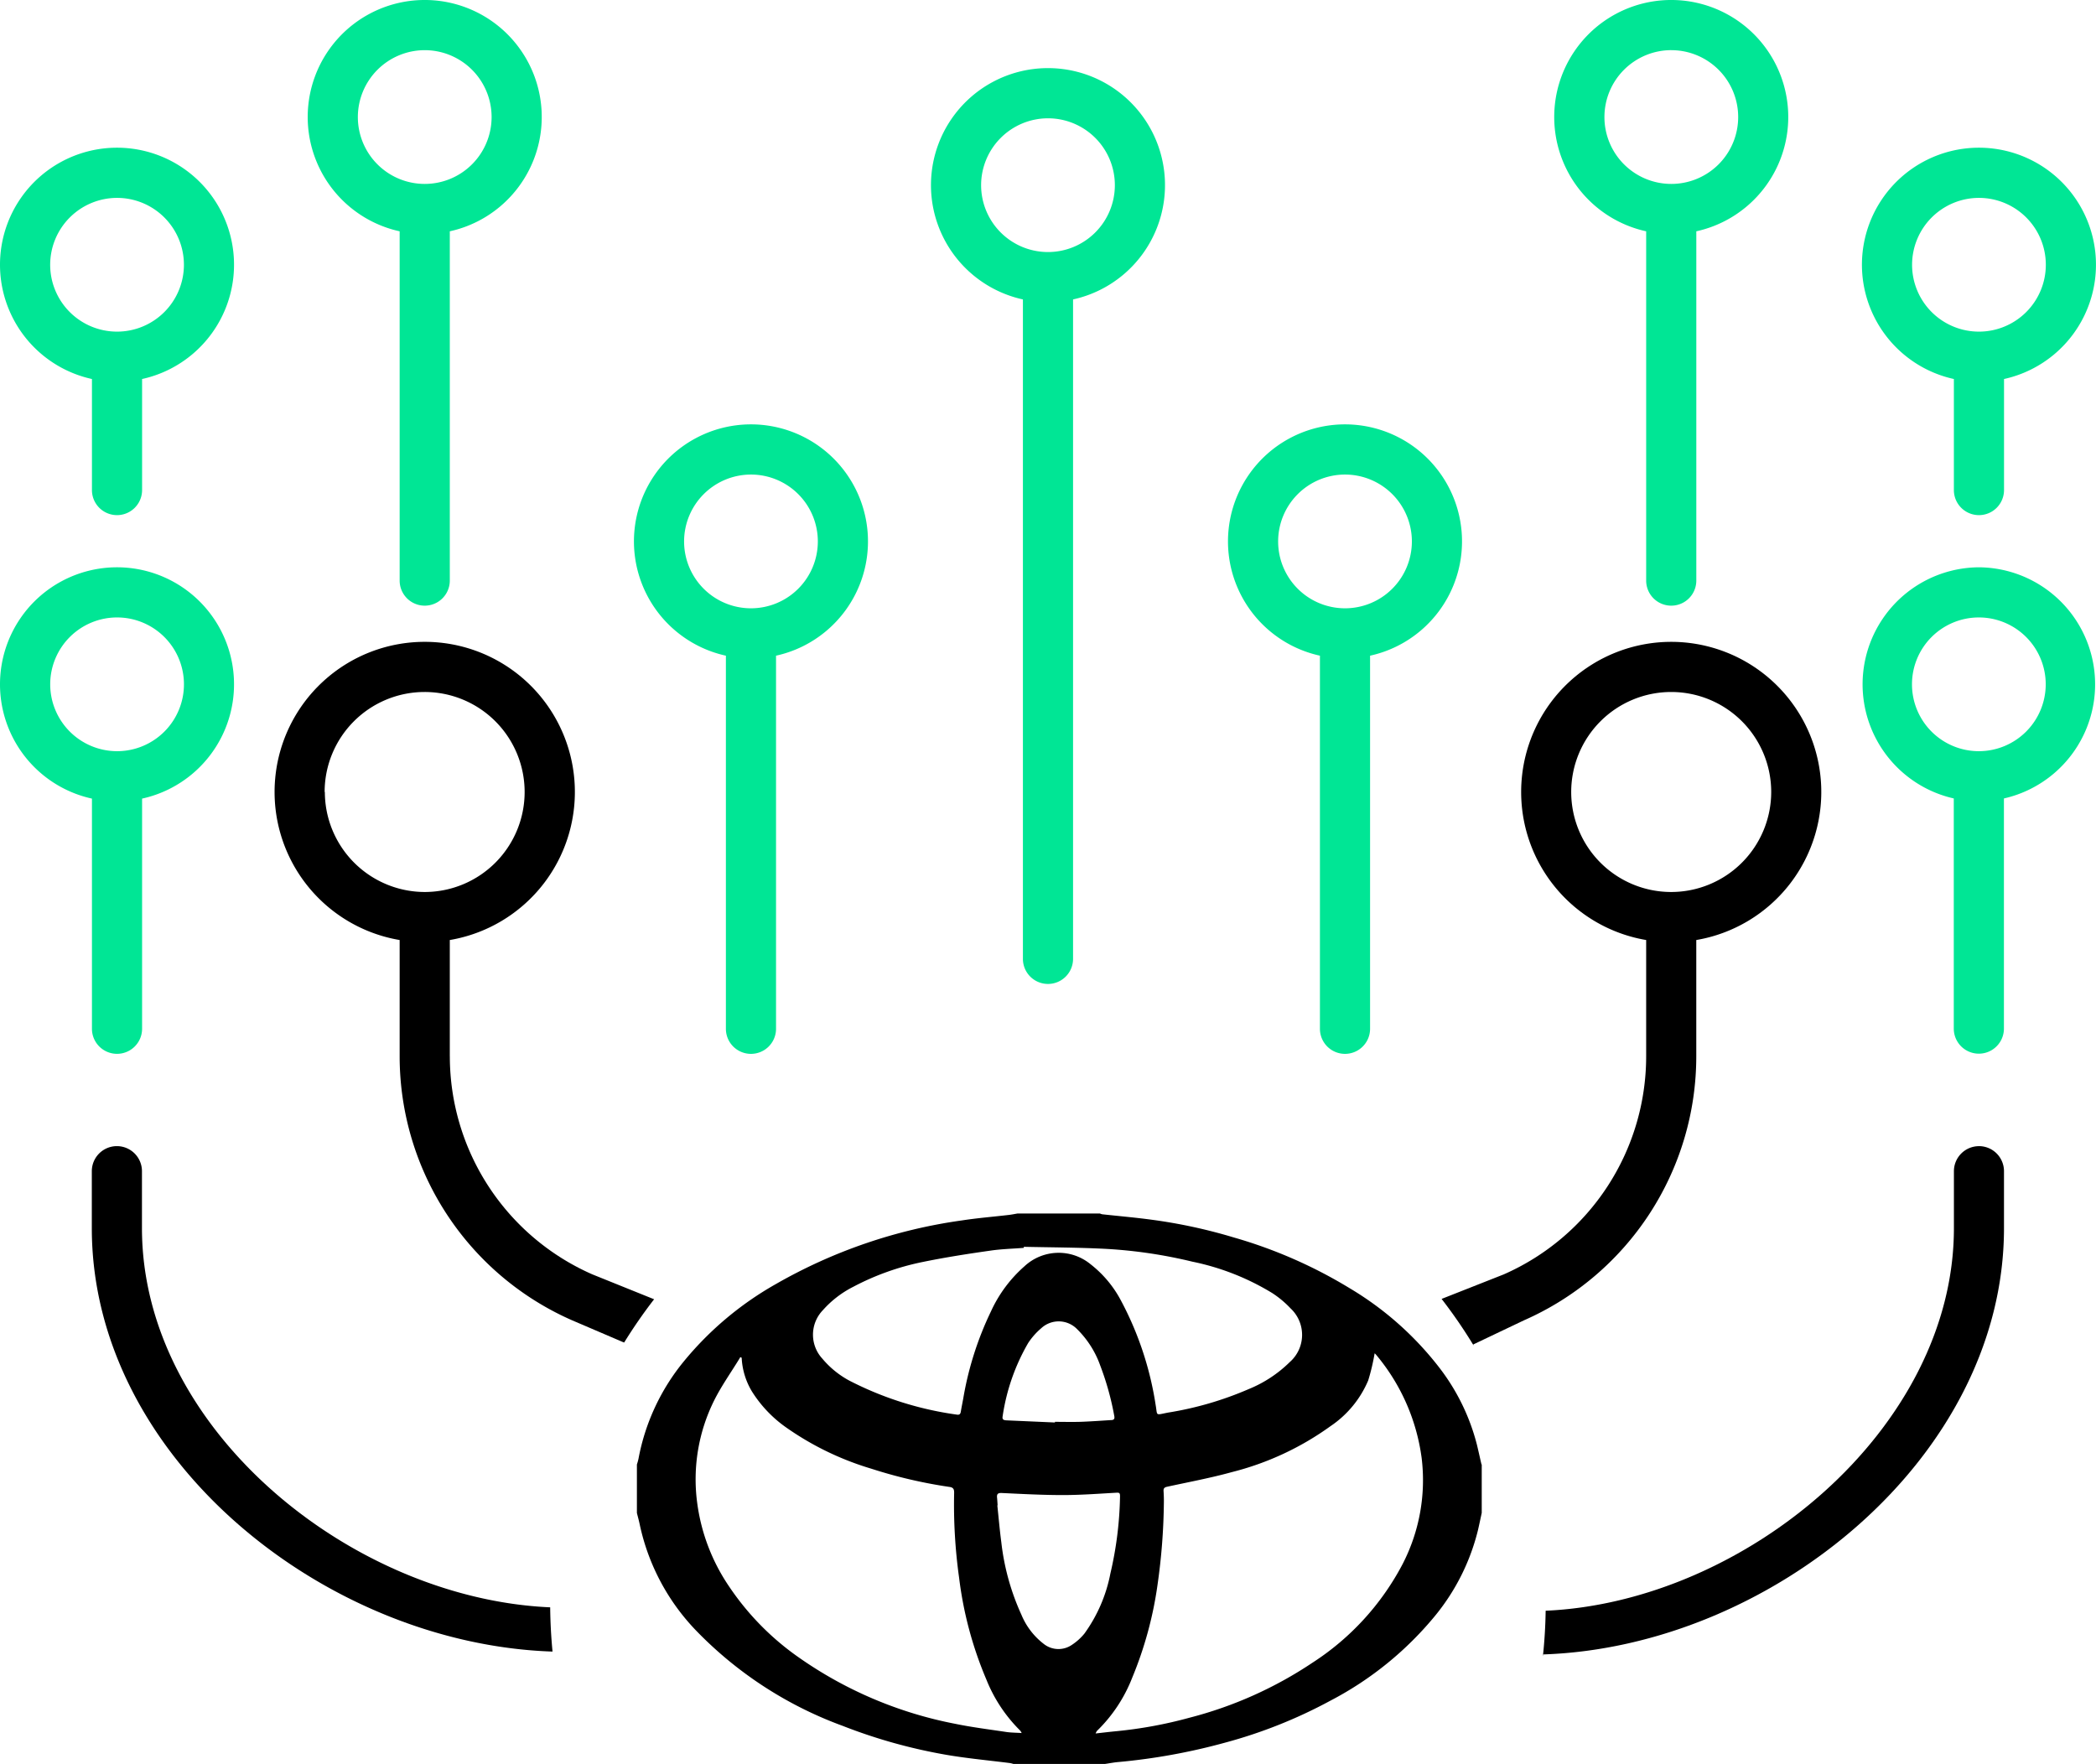 <?xml version="1.0" encoding="utf-8"?>
<svg xmlns="http://www.w3.org/2000/svg" xmlns:xlink="http://www.w3.org/1999/xlink" width="65.289" height="54.943" viewBox="0 0 65.289 54.943">
  <defs>
    <clipPath id="clip-path">
      <rect id="Rectangle_91" data-name="Rectangle 91" width="65.289" height="54.943" transform="translate(0 0)" fill="none"/>
    </clipPath>
  </defs>
  <g id="Group_146" data-name="Group 146" transform="translate(0 -0.005)">
    <g id="Group_145" data-name="Group 145" transform="translate(0 0.005)" clip-path="url(#clip-path)">
      <path id="Path_273" data-name="Path 273" d="M426.126,769.361v1.51c-.04.183-.077.366-.12.548a6.737,6.737,0,0,1-1.31,2.629,10.5,10.5,0,0,1-3.277,2.669,15.14,15.14,0,0,1-3.306,1.316,19,19,0,0,1-3.319.6c-.132.012-.264.038-.4.058h-2.858a.84.84,0,0,0-.1-.026c-.653-.083-1.311-.143-1.96-.253a16.624,16.624,0,0,1-3.262-.909,12.159,12.159,0,0,1-4.526-2.931,6.8,6.8,0,0,1-1.789-3.336c-.025-.122-.059-.242-.089-.362v-1.51a1.835,1.835,0,0,0,.05-.18,6.714,6.714,0,0,1,1.42-3.042,10.177,10.177,0,0,1,2.851-2.394,16.111,16.111,0,0,1,5.81-1.988c.483-.074.971-.113,1.456-.17.092-.011.183-.03.274-.045h2.561a.36.36,0,0,0,.074.025c.512.056,1.025.1,1.536.169a16.308,16.308,0,0,1,2.561.553,14.72,14.72,0,0,1,3.611,1.582,9.951,9.951,0,0,1,2.8,2.485,6.6,6.6,0,0,1,1.165,2.4c.048.2.092.4.138.6M422.79,765.9a6.654,6.654,0,0,1-.2.845,3.232,3.232,0,0,1-1.175,1.425,9,9,0,0,1-3.069,1.43c-.665.184-1.345.31-2.02.457-.083.018-.116.05-.111.133.007.117.012.233.01.35a19.332,19.332,0,0,1-.2,2.587,11.8,11.8,0,0,1-.785,2.875,4.668,4.668,0,0,1-1.1,1.661.356.356,0,0,0-.041.079c.233-.026.441-.051.649-.071a13.539,13.539,0,0,0,2.273-.419,12.475,12.475,0,0,0,3.828-1.711,8.172,8.172,0,0,0,2.813-3.077,5.7,5.7,0,0,0,.594-3.29,6.286,6.286,0,0,0-1.425-3.234.3.3,0,0,0-.041-.039m-19.716.139-.042-.022-.04.068c-.26.424-.55.833-.772,1.276a5.514,5.514,0,0,0-.534,3.181,6.027,6.027,0,0,0,.995,2.619,8.418,8.418,0,0,0,2.189,2.224,12.635,12.635,0,0,0,4.848,2.054c.526.109,1.061.175,1.593.255.151.023.306.022.484.034a.426.426,0,0,0-.042-.073,4.661,4.661,0,0,1-1.057-1.593,11.739,11.739,0,0,1-.85-3.175,16.443,16.443,0,0,1-.154-2.646c0-.108-.026-.162-.143-.179a14.933,14.933,0,0,1-2.436-.568,9.148,9.148,0,0,1-2.654-1.285,3.908,3.908,0,0,1-1.068-1.125,2.229,2.229,0,0,1-.317-1.045m8.788-3.453v.029c-.344.027-.692.035-1.033.085-.705.1-1.411.21-2.109.353a8.048,8.048,0,0,0-2.173.776,3.185,3.185,0,0,0-.944.727,1.1,1.1,0,0,0-.017,1.509,2.861,2.861,0,0,0,.841.685,10.416,10.416,0,0,0,3.346,1.059c.083.014.114-.016.127-.093.022-.133.049-.265.074-.4a10.153,10.153,0,0,1,.865-2.723,4.178,4.178,0,0,1,1.044-1.405,1.563,1.563,0,0,1,2.062-.06,3.5,3.5,0,0,1,.937,1.117,10.151,10.151,0,0,1,1.087,3.266c.059.331-.018.317.34.244l.04-.008a10.46,10.46,0,0,0,2.526-.736,3.928,3.928,0,0,0,1.273-.84,1.127,1.127,0,0,0,.025-1.669,3.1,3.1,0,0,0-.576-.481,7.751,7.751,0,0,0-2.48-.975,14.967,14.967,0,0,0-2.7-.4c-.851-.044-1.7-.045-2.555-.064m-.806,8.051-.019,0c.041.383.073.767.124,1.149a7.432,7.432,0,0,0,.626,2.26,2.206,2.206,0,0,0,.684.9.738.738,0,0,0,.892.037,1.729,1.729,0,0,0,.386-.348,4.711,4.711,0,0,0,.81-1.874,11.3,11.3,0,0,0,.3-2.4c0-.1-.013-.121-.115-.115-.555.031-1.111.073-1.666.073-.632,0-1.264-.034-1.9-.064-.129-.006-.161.035-.149.149.008.076.011.152.017.228m1.786-2.574v-.02c.26,0,.521.007.781,0,.318-.011.635-.034.953-.054.078,0,.137-.015.114-.128a8.762,8.762,0,0,0-.435-1.565,2.992,2.992,0,0,0-.721-1.138.8.8,0,0,0-1.12-.03,2.17,2.17,0,0,0-.407.461,6.386,6.386,0,0,0-.795,2.285c-.02.106.044.119.125.123l1.5.066" transform="translate(-379.971 -723.746)"/>
      <path id="Path_274" data-name="Path 274" d="M773.546,273.543v11.622a.781.781,0,1,0,1.562,0V273.543a3.645,3.645,0,1,0-1.562,0m.781-5.642a2.083,2.083,0,1,1-2.083,2.083,2.085,2.085,0,0,1,2.083-2.083" transform="translate(-732.431 -253.119)" fill="#00e695"/>
      <path id="Path_275" data-name="Path 275" d="M978.3,7.209v10.88a.781.781,0,1,0,1.562,0V7.209a3.645,3.645,0,1,0-1.562,0m.781-5.642A2.083,2.083,0,1,1,977,3.649a2.085,2.085,0,0,1,2.083-2.083" transform="translate(-927.023 -0.004)" fill="#00e695"/>
      <path id="Path_276" data-name="Path 276" d="M400.734,273.543v11.622a.781.781,0,0,0,1.562,0V273.543a3.645,3.645,0,1,0-1.562,0m.781-5.642a2.083,2.083,0,1,1-2.083,2.083,2.085,2.085,0,0,1,2.083-2.083" transform="translate(-378.123 -253.119)" fill="#00e695"/>
      <path id="Path_277" data-name="Path 277" d="M587.14,49.959V70.5a.781.781,0,1,0,1.562,0V49.959a3.645,3.645,0,1,0-1.562,0m.781-5.642a2.083,2.083,0,1,1-2.083,2.083,2.085,2.085,0,0,1,2.083-2.083" transform="translate(-555.277 -40.632)" fill="#00e695"/>
      <path id="Path_278" data-name="Path 278" d="M1171.422,99.917v3.459a.781.781,0,0,0,1.562,0V99.917a3.645,3.645,0,1,0-1.562,0m.781-5.642a2.083,2.083,0,1,1-2.083,2.082,2.085,2.085,0,0,1,2.083-2.082" transform="translate(-1110.56 -88.111)" fill="#00e695"/>
      <path id="Path_279" data-name="Path 279" d="M2.864,370.422a.781.781,0,1,0,1.562,0v-7.169a3.645,3.645,0,1,0-1.562,0Zm-1.3-10.729a2.083,2.083,0,1,1,2.082,2.083,2.085,2.085,0,0,1-2.082-2.083" transform="translate(0 -338.377)" fill="#00e695"/>
      <path id="Path_280" data-name="Path 280" d="M72.043,735.044h0q-.066-.681-.073-1.379c-6.194-.272-12.716-5.552-12.716-11.811V720.08a.781.781,0,1,0-1.562,0v1.774c0,7.146,7.258,12.953,14.347,13.189h0" transform="translate(-54.832 -683.598)"/>
      <path id="Path_281" data-name="Path 281" d="M911.917,402.832a4.677,4.677,0,0,0-.781,9.288v3.621a7.422,7.422,0,0,1-4.438,6.795l-1.934.763a15.573,15.573,0,0,1,.99,1.439l.008,0-.012-.02,1.575-.75a8.984,8.984,0,0,0,5.372-8.225V412.12a4.677,4.677,0,0,0-.781-9.288m0,7.792a3.115,3.115,0,1,1,3.115-3.115,3.118,3.118,0,0,1-3.115,3.115" transform="translate(-859.859 -382.839)"/>
      <path id="Path_282" data-name="Path 282" d="M981.937,719.3a.781.781,0,0,0-.781.781v1.774c0,6.26-6.522,11.644-12.717,11.916q-.01.7-.083,1.393l.009,0,0-.032c7.089-.236,14.351-6.133,14.351-13.278V720.08a.781.781,0,0,0-.781-.781" transform="translate(-920.293 -683.598)"/>
      <path id="Path_283" data-name="Path 283" d="M177.777,415.74v-3.621a4.677,4.677,0,1,0-1.562,0v3.621a8.983,8.983,0,0,0,5.373,8.225l1.588.68h0a.18.18,0,0,1,.032.012,15.585,15.585,0,0,1,.933-1.348l-1.925-.776a7.422,7.422,0,0,1-4.438-6.795m-3.9-8.232A3.115,3.115,0,1,1,177,410.623a3.118,3.118,0,0,1-3.115-3.115" transform="translate(-163.766 -382.838)"/>
      <path id="Path_284" data-name="Path 284" d="M1172.2,356.048a3.645,3.645,0,0,0-.781,7.2v7.169a.781.781,0,0,0,1.562,0v-7.169a3.645,3.645,0,0,0-.781-7.2m0,5.728a2.083,2.083,0,1,1,2.083-2.083,2.085,2.085,0,0,1-2.083,2.083" transform="translate(-1110.56 -338.377)" fill="#00e695"/>
      <path id="Path_285" data-name="Path 285" d="M2.864,99.917v3.459a.781.781,0,0,0,1.562,0V99.917a3.645,3.645,0,1,0-1.562,0m.781-5.642a2.083,2.083,0,1,1-2.082,2.082,2.085,2.085,0,0,1,2.082-2.082" transform="translate(0 -88.111)" fill="#00e695"/>
      <path id="Path_286" data-name="Path 286" d="M195.978,7.209v10.88a.781.781,0,1,0,1.562,0V7.209a3.645,3.645,0,1,0-1.562,0m.781-5.642a2.083,2.083,0,1,1-2.083,2.083,2.085,2.085,0,0,1,2.083-2.083" transform="translate(-183.529 -0.004)" fill="#00e695"/>
    </g>
  </g>
</svg>
